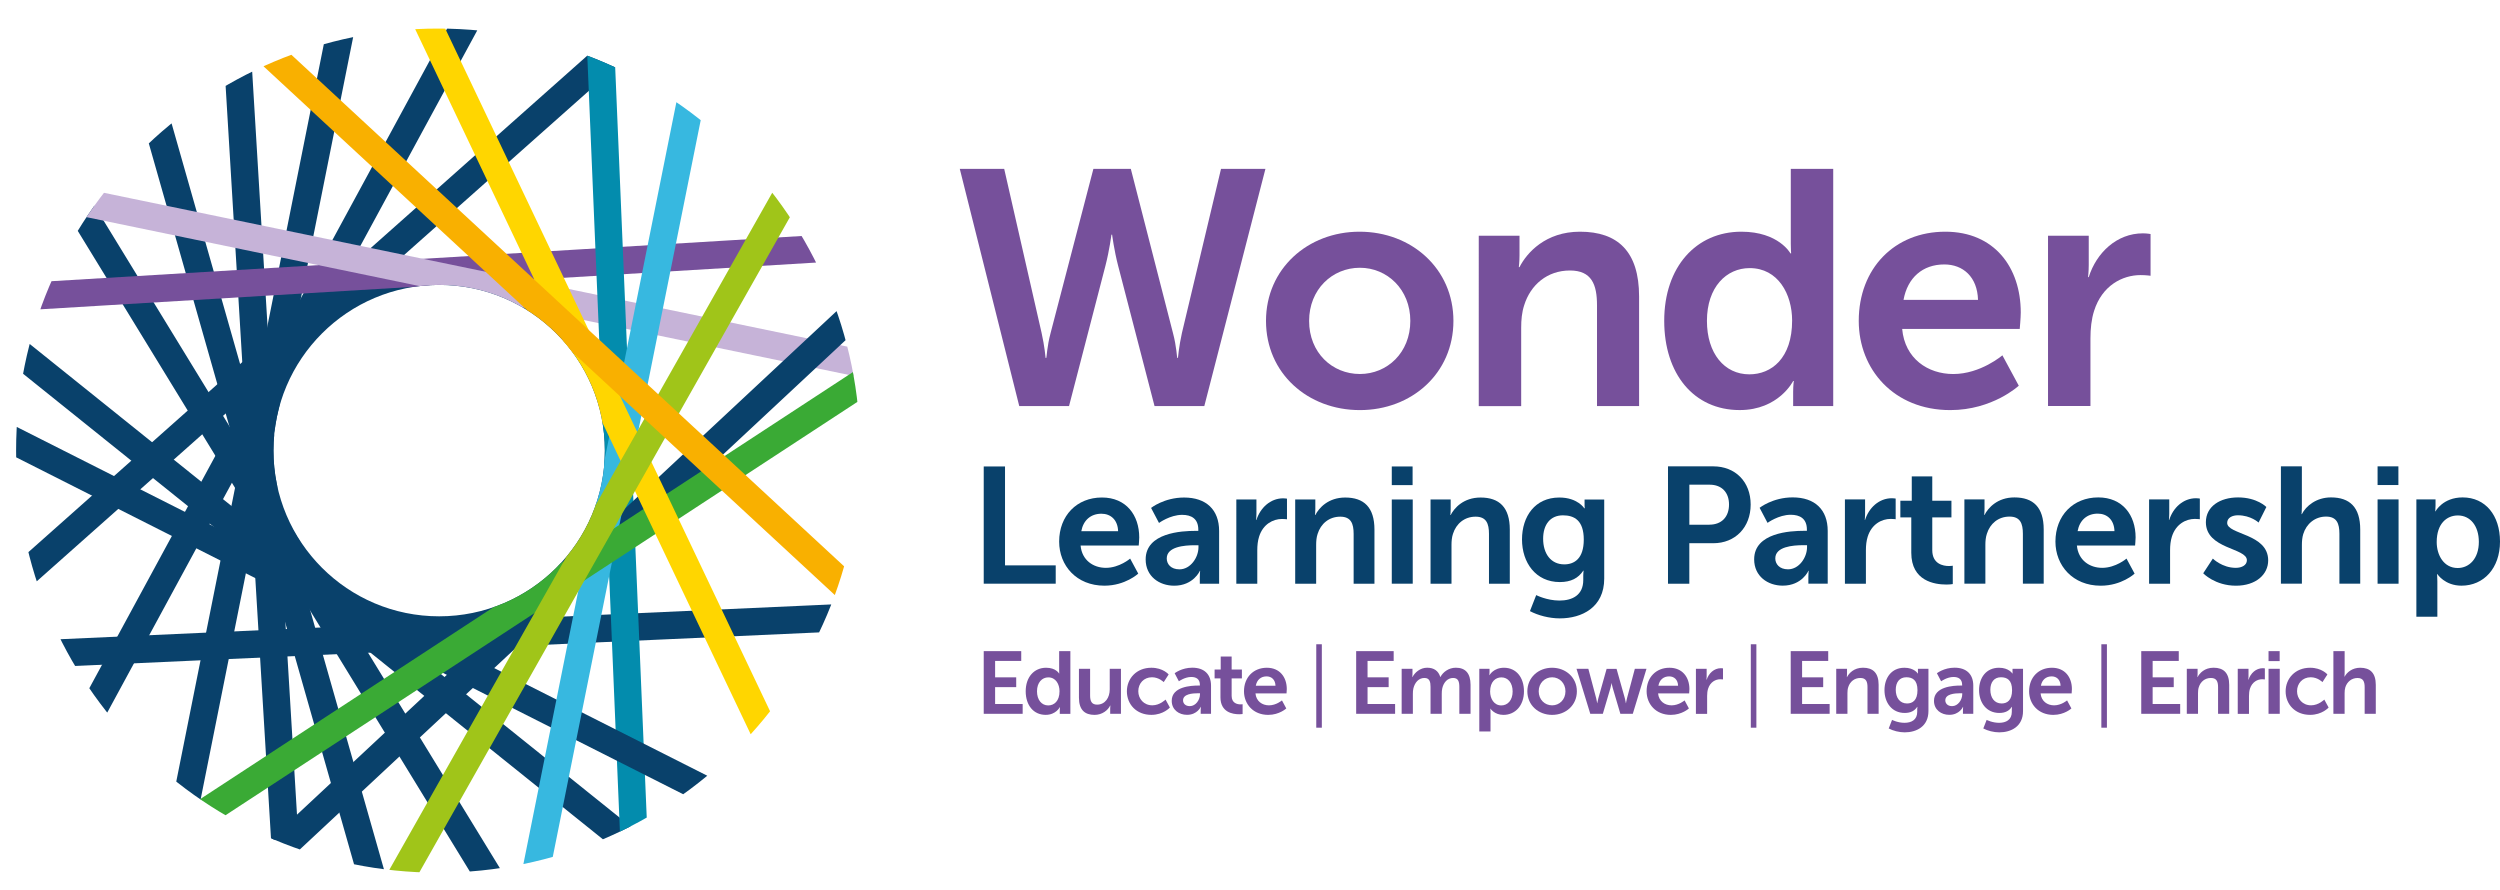 <?xml version="1.0" encoding="UTF-8"?> <svg xmlns="http://www.w3.org/2000/svg" xmlns:xlink="http://www.w3.org/1999/xlink" version="1.1" id="Layer_1" x="0px" y="0px" viewBox="0 0 880.35 313.34" style="enable-background:new 0 0 880.35 313.34;" xml:space="preserve"> <style type="text/css"> .st0{fill:#76509B;} .st1{fill:#09416B;} .st2{clip-path:url(#SVGID_00000116949704347232963760000012446131209263620239_);} .st3{fill:none;stroke:#09416B;stroke-width:9.643;stroke-miterlimit:10;} .st4{fill:none;stroke:#09416B;stroke-width:9.643;stroke-miterlimit:10;} .st5{fill:none;stroke:#76509B;stroke-width:9.643;stroke-miterlimit:10;} .st6{fill:none;stroke:#C6B3D8;stroke-width:9.643;stroke-miterlimit:10;} .st7{fill:none;stroke:#038CAD;stroke-width:9.643;stroke-miterlimit:10;} .st8{fill:none;stroke:#37B8E0;stroke-width:9.643;stroke-miterlimit:10;} .st9{fill:none;stroke:#3AAA35;stroke-width:9.643;stroke-miterlimit:10;} .st10{fill:none;stroke:#FFD600;stroke-width:9.643;stroke-miterlimit:10;} .st11{fill:none;stroke:#A0C519;stroke-width:9.643;stroke-miterlimit:10;} .st12{fill:none;stroke:#F9B000;stroke-width:9.643;stroke-miterlimit:10;} </style> <g> <g> <g> <path class="st0" d="M413.04,117.23c1.29,4.82,1.41,8.82,1.53,8.82h0.23c0,0,0.36-4.12,1.41-8.82l13.76-57.76h15.64l-21.52,83.52 h-17.53l-12.82-49.41c-1.41-5.41-2.12-10.94-2.12-10.94h-0.24c0,0-0.7,5.53-2.11,10.94l-3.83,14.77l-8.99,34.64h-17.53 l-20.94-83.52h15.64l13.17,57.76c1.06,4.7,1.41,8.82,1.41,8.82h0.24c0.12,0,0.24-4,1.53-8.82l15.06-57.76h13.18L413.04,117.23z"></path> <path class="st0" d="M478.75,81.59c18.35,0,33.06,13.06,33.06,31.41c0,18.47-14.7,31.41-32.94,31.41 c-18.35,0-33.06-12.94-33.06-31.41C445.81,94.65,460.52,81.59,478.75,81.59z M478.87,131.7c9.65,0,17.76-7.52,17.76-18.7 c0-11.06-8.12-18.71-17.76-18.71c-9.76,0-17.88,7.65-17.88,18.71C460.98,124.17,469.1,131.7,478.87,131.7z"></path> <path class="st0" d="M520.73,83h14.35v6.94c0,2.23-0.24,4.12-0.24,4.12h0.24c2.59-5.06,9.18-12.47,21.29-12.47 c13.29,0,20.82,6.94,20.82,22.82v38.59h-14.82v-35.52c0-7.29-1.88-12.23-9.53-12.23c-8,0-13.88,5.06-16.11,12.23 c-0.82,2.47-1.06,5.17-1.06,8v27.53h-14.94V83z"></path> <path class="st0" d="M613.2,81.59c13.18,0,17.29,7.65,17.29,7.65h0.24c0,0-0.12-1.53-0.12-3.41V59.47h14.94v83.52h-14.11v-4.94 c0-2.24,0.23-3.88,0.23-3.88h-0.23c0,0-5.06,10.23-18.82,10.23c-16.23,0-26.58-12.82-26.58-31.41 C586.03,93.94,597.32,81.59,613.2,81.59z M616.02,131.82c7.77,0,15.06-5.64,15.06-18.94c0-9.29-4.94-18.47-14.94-18.47 c-8.23,0-15.06,6.7-15.06,18.59C601.08,124.41,607.2,131.82,616.02,131.82z"></path> <path class="st0" d="M685.01,81.59c17.29,0,26.58,12.58,26.58,28.47c0,1.77-0.36,5.77-0.36,5.77h-41.4 c0.94,10.47,9.06,15.88,18,15.88c9.64,0,17.29-6.59,17.29-6.59l5.77,10.7c0,0-9.18,8.59-24.12,8.59 c-19.88,0-32.23-14.35-32.23-31.41C654.54,94.53,667.13,81.59,685.01,81.59z M696.54,105.59c-0.24-8.12-5.29-12.47-11.88-12.47 c-7.65,0-12.94,4.7-14.35,12.47H696.54z"></path> <path class="st0" d="M721.18,83h14.35v10.35c0,2.23-0.24,4.23-0.24,4.23h0.24c2.71-8.59,9.88-15.41,19.06-15.41 c1.41,0,2.71,0.24,2.71,0.24v14.7c0,0-1.53-0.24-3.53-0.24c-6.35,0-13.53,3.65-16.35,12.59c-0.94,2.94-1.29,6.24-1.29,9.76v23.76 h-14.94V83z"></path> </g> <g> <g> <path class="st1" d="M346.41,164.26h7.5v34.83h17.85v6.45h-25.35V164.26z"></path> <path class="st1" d="M388.03,175.19c8.55,0,13.14,6.22,13.14,14.07c0,0.87-0.18,2.85-0.18,2.85h-20.47 c0.46,5.17,4.48,7.85,8.9,7.85c4.77,0,8.55-3.26,8.55-3.26l2.85,5.29c0,0-4.54,4.25-11.92,4.25c-9.83,0-15.93-7.09-15.93-15.53 C372.97,181.59,379.19,175.19,388.03,175.19z M393.73,187.06c-0.12-4.01-2.62-6.16-5.87-6.16c-3.78,0-6.4,2.33-7.09,6.16H393.73 z"></path> <path class="st1" d="M420.98,186.94h0.99v-0.41c0-3.89-2.44-5.23-5.7-5.23c-4.24,0-8.14,2.85-8.14,2.85l-2.79-5.29 c0,0,4.59-3.66,11.63-3.66c7.79,0,12.33,4.3,12.33,11.8v18.55h-6.8v-2.44c0-1.16,0.12-2.09,0.12-2.09h-0.12 c0.06,0-2.27,5.23-9.01,5.23c-5.29,0-10.06-3.31-10.06-9.25C403.42,187.58,416.15,186.94,420.98,186.94z M415.34,200.49 c3.9,0,6.69-4.19,6.69-7.79V192h-1.28c-3.78,0-9.89,0.52-9.89,4.65C410.86,198.63,412.31,200.49,415.34,200.49z"></path> <path class="st1" d="M435.35,175.89h7.09v5.12c0,1.1-0.12,2.09-0.12,2.09h0.12c1.34-4.24,4.89-7.62,9.42-7.62 c0.7,0,1.34,0.12,1.34,0.12v7.27c0,0-0.76-0.12-1.74-0.12c-3.14,0-6.69,1.8-8.08,6.22c-0.46,1.45-0.64,3.08-0.64,4.83v11.75 h-7.38V175.89z"></path> <path class="st1" d="M456.09,175.89h7.09v3.43c0,1.1-0.12,2.04-0.12,2.04h0.12c1.28-2.5,4.54-6.16,10.53-6.16 c6.57,0,10.29,3.43,10.29,11.28v19.07h-7.33v-17.56c0-3.6-0.93-6.05-4.71-6.05c-3.95,0-6.86,2.5-7.97,6.05 c-0.41,1.22-0.52,2.56-0.52,3.95v13.61h-7.38V175.89z"></path> <path class="st1" d="M490.1,164.26h7.33v6.57h-7.33V164.26z M490.1,175.89h7.38v29.65h-7.38V175.89z"></path> <path class="st1" d="M503.75,175.89h7.09v3.43c0,1.1-0.12,2.04-0.12,2.04h0.12c1.28-2.5,4.54-6.16,10.53-6.16 c6.57,0,10.29,3.43,10.29,11.28v19.07h-7.33v-17.56c0-3.6-0.93-6.05-4.71-6.05c-3.95,0-6.86,2.5-7.97,6.05 c-0.41,1.22-0.52,2.56-0.52,3.95v13.61h-7.38V175.89z"></path> <path class="st1" d="M549.16,211.48c4.53,0,8.37-1.92,8.37-7.21v-1.74c0-0.7,0.12-1.57,0.12-1.57h-0.12 c-1.74,2.62-4.3,4.01-8.26,4.01c-8.49,0-13.31-6.86-13.31-15s4.59-14.77,13.14-14.77c6.45,0,8.78,3.78,8.78,3.78h0.17 c0,0-0.06-0.35-0.06-0.81v-2.27h6.92v27.85c0,10.18-7.91,14.01-15.64,14.01c-3.72,0-7.67-1.05-10.52-2.56l2.21-5.64 C540.96,209.56,544.68,211.48,549.16,211.48z M557.71,190.02c0-6.75-3.32-8.55-7.33-8.55c-4.48,0-6.98,3.26-6.98,8.26 c0,5.17,2.67,9.01,7.44,9.01C554.39,198.74,557.71,196.71,557.71,190.02z"></path> </g> <g> <path class="st1" d="M587.37,164.22h15.95c7.74,0,13.16,5.41,13.16,13.45c0,8.03-5.41,13.62-13.16,13.62h-8.44v14.26h-7.51 V164.22z M601.93,184.76c4.37,0,6.93-2.79,6.93-7.1c0-4.25-2.56-6.98-6.81-6.98h-7.16v14.09H601.93z"></path> <path class="st1" d="M635.29,186.92h0.99v-0.41c0-3.9-2.45-5.24-5.71-5.24c-4.25,0-8.15,2.85-8.15,2.85l-2.79-5.3 c0,0,4.6-3.67,11.64-3.67c7.8,0,12.34,4.31,12.34,11.82v18.57h-6.81v-2.45c0-1.16,0.12-2.1,0.12-2.1h-0.12 c0.06,0-2.27,5.24-9.02,5.24c-5.3,0-10.07-3.32-10.07-9.26C617.71,187.56,630.46,186.92,635.29,186.92z M629.64,200.48 c3.9,0,6.69-4.19,6.69-7.8v-0.7h-1.28c-3.78,0-9.9,0.52-9.9,4.66C625.16,198.62,626.61,200.48,629.64,200.48z"></path> <path class="st1" d="M649.67,175.86h7.1v5.12c0,1.1-0.12,2.09-0.12,2.09h0.12c1.34-4.25,4.89-7.62,9.43-7.62 c0.7,0,1.34,0.12,1.34,0.12v7.28c0,0-0.76-0.12-1.75-0.12c-3.14,0-6.69,1.81-8.09,6.23c-0.46,1.46-0.64,3.09-0.64,4.83v11.76 h-7.39V175.86z"></path> <path class="st1" d="M673.03,182.2h-3.84v-5.88h4.02v-8.56h7.22v8.56h6.75v5.88h-6.75v11.53c0,4.89,3.84,5.59,5.88,5.59 c0.82,0,1.34-0.11,1.34-0.11v6.46c0,0-0.87,0.17-2.27,0.17c-4.13,0-12.34-1.22-12.34-11.18V182.2z"></path> <path class="st1" d="M691.73,175.86h7.1v3.43c0,1.1-0.12,2.04-0.12,2.04h0.12c1.28-2.5,4.54-6.17,10.54-6.17 c6.58,0,10.3,3.43,10.3,11.29v19.09h-7.33v-17.58c0-3.61-0.93-6.05-4.71-6.05c-3.96,0-6.87,2.5-7.97,6.05 c-0.41,1.22-0.53,2.56-0.53,3.96v13.62h-7.39V175.86z"></path> <path class="st1" d="M738.88,175.16c8.56,0,13.15,6.23,13.15,14.09c0,0.87-0.18,2.85-0.18,2.85h-20.49 c0.46,5.18,4.48,7.86,8.91,7.86c4.77,0,8.56-3.26,8.56-3.26l2.85,5.3c0,0-4.54,4.25-11.93,4.25c-9.84,0-15.95-7.1-15.95-15.54 C723.81,181.56,730.03,175.16,738.88,175.16z M744.59,187.04c-0.12-4.02-2.62-6.17-5.88-6.17c-3.78,0-6.4,2.33-7.1,6.17H744.59z "></path> <path class="st1" d="M756.78,175.86h7.1v5.12c0,1.1-0.12,2.09-0.12,2.09h0.12c1.34-4.25,4.89-7.62,9.43-7.62 c0.7,0,1.34,0.12,1.34,0.12v7.28c0,0-0.76-0.12-1.75-0.12c-3.14,0-6.69,1.81-8.09,6.23c-0.46,1.46-0.64,3.09-0.64,4.83v11.76 h-7.39V175.86z"></path> <path class="st1" d="M779.23,196.7c0,0,3.26,3.26,8.09,3.26c2.09,0,3.9-0.93,3.9-2.68c0-4.42-14.44-3.84-14.44-13.39 c0-5.53,4.95-8.73,11.35-8.73c6.69,0,9.95,3.38,9.95,3.38l-2.74,5.47c0,0-2.74-2.56-7.28-2.56c-1.92,0-3.78,0.82-3.78,2.68 c0,4.19,14.44,3.67,14.44,13.21c0,4.95-4.31,8.91-11.35,8.91c-7.39,0-11.53-4.37-11.53-4.37L779.23,196.7z"></path> <path class="st1" d="M803.19,164.22h7.39v14.32c0,1.45-0.12,2.5-0.12,2.5h0.12c1.46-2.85,5.06-5.88,10.25-5.88 c6.58,0,10.3,3.43,10.3,11.29v19.09h-7.33v-17.58c0-3.61-0.93-6.05-4.71-6.05c-3.9,0-6.93,2.56-8.03,6.17 c-0.35,1.16-0.47,2.44-0.47,3.84v13.62h-7.39V164.22z"></path> <path class="st1" d="M837.24,164.22h7.33v6.58h-7.33V164.22z M837.24,175.86h7.39v29.69h-7.39V175.86z"></path> <path class="st1" d="M850.9,175.86h6.75v2.15c0,1.11-0.12,2.04-0.12,2.04h0.12c0,0,2.56-4.89,9.55-4.89 c8.03,0,13.15,6.34,13.15,15.54c0,9.43-5.76,15.54-13.56,15.54c-5.88,0-8.5-4.07-8.5-4.07h-0.12c0,0,0.12,1.05,0.12,2.56v12.46 h-7.39V175.86z M865.45,200.02c4.07,0,7.45-3.32,7.45-9.2c0-5.65-3.03-9.31-7.39-9.31c-3.84,0-7.45,2.79-7.45,9.37 C858.06,195.48,860.56,200.02,865.45,200.02z"></path> </g> </g> <g> <path class="st0" d="M346.41,229.29h13.21v3.45h-9.2v5.78h7.43v3.45h-7.43v5.94h9.7v3.45h-13.71V229.29z"></path> <path class="st0" d="M368.37,235.14c3.48,0,4.57,2.02,4.57,2.02H373c0,0-0.03-0.4-0.03-0.9v-6.96h3.95v22.07h-3.73v-1.31 c0-0.59,0.06-1.03,0.06-1.03h-0.06c0,0-1.34,2.7-4.97,2.7c-4.29,0-7.03-3.39-7.03-8.3C361.19,238.4,364.17,235.14,368.37,235.14z M369.12,248.41c2.05,0,3.98-1.49,3.98-5c0-2.46-1.31-4.88-3.95-4.88c-2.18,0-3.98,1.77-3.98,4.91 C365.17,246.45,366.79,248.41,369.12,248.41z"></path> <path class="st0" d="M379.92,235.51h3.95v9.39c0,1.93,0.5,3.23,2.46,3.23c2.86,0,4.45-2.52,4.45-5.35v-7.27h3.95v15.85h-3.79 v-1.8c0-0.62,0.06-1.12,0.06-1.12h-0.06c-0.78,1.65-2.8,3.3-5.5,3.3c-3.39,0-5.5-1.71-5.5-6.03V235.51z"></path> <path class="st0" d="M405.44,235.14c4.13,0,6.09,2.36,6.09,2.36l-1.74,2.7c0,0-1.65-1.71-4.13-1.71c-2.92,0-4.82,2.21-4.82,4.91 c0,2.67,1.93,4.97,4.94,4.97c2.67,0,4.66-2.02,4.66-2.02l1.52,2.8c0,0-2.27,2.58-6.53,2.58c-5.25,0-8.61-3.7-8.61-8.3 C396.83,238.93,400.19,235.14,405.44,235.14z"></path> <path class="st0" d="M422,241.41h0.53v-0.22c0-2.08-1.31-2.8-3.05-2.8c-2.27,0-4.35,1.52-4.35,1.52l-1.49-2.83 c0,0,2.46-1.96,6.22-1.96c4.17,0,6.59,2.3,6.59,6.31v9.92h-3.64v-1.31c0-0.62,0.06-1.12,0.06-1.12h-0.06 c0.03,0-1.21,2.8-4.82,2.8c-2.83,0-5.38-1.77-5.38-4.94C412.61,241.76,419.42,241.41,422,241.41z M418.99,248.66 c2.08,0,3.57-2.24,3.57-4.17v-0.37h-0.68c-2.02,0-5.28,0.28-5.28,2.49C416.59,247.66,417.37,248.66,418.99,248.66z"></path> <path class="st0" d="M429.76,238.9h-2.05v-3.14h2.15v-4.57h3.85v4.57h3.61v3.14h-3.61v6.16c0,2.61,2.05,2.98,3.14,2.98 c0.44,0,0.72-0.06,0.72-0.06v3.45c0,0-0.47,0.09-1.21,0.09c-2.21,0-6.59-0.65-6.59-5.97V238.9z"></path> <path class="st0" d="M446.1,235.14c4.57,0,7.03,3.33,7.03,7.52c0,0.47-0.09,1.52-0.09,1.52h-10.94c0.25,2.77,2.39,4.2,4.76,4.2 c2.55,0,4.57-1.74,4.57-1.74l1.52,2.83c0,0-2.42,2.27-6.37,2.27c-5.25,0-8.52-3.79-8.52-8.3 C438.05,238.55,441.38,235.14,446.1,235.14z M449.15,241.48c-0.06-2.15-1.4-3.3-3.14-3.3c-2.02,0-3.42,1.24-3.79,3.3H449.15z"></path> <path class="st0" d="M463.51,226.87h1.96v29.38h-1.96V226.87z"></path> <path class="st0" d="M477.56,229.29h13.21v3.45h-9.2v5.78H489v3.45h-7.43v5.94h9.7v3.45h-13.71V229.29z"></path> <path class="st0" d="M493.6,235.51h3.79v1.83c0,0.59-0.06,1.09-0.06,1.09h0.06c0.78-1.55,2.67-3.3,5.16-3.3 c2.42,0,3.98,1.12,4.63,3.26h0.06c0.87-1.71,2.92-3.26,5.41-3.26c3.3,0,5.19,1.87,5.19,6.03v10.2h-3.95v-9.45 c0-1.8-0.34-3.17-2.18-3.17c-2.02,0-3.36,1.62-3.82,3.61c-0.16,0.62-0.19,1.31-0.19,2.05v6.96h-3.95v-9.45 c0-1.71-0.28-3.17-2.14-3.17c-2.05,0-3.39,1.62-3.89,3.64c-0.16,0.59-0.19,1.31-0.19,2.02v6.96h-3.95V235.51z"></path> <path class="st0" d="M520.91,235.51h3.61v1.15c0,0.59-0.06,1.09-0.06,1.09h0.06c0,0,1.37-2.61,5.1-2.61 c4.29,0,7.03,3.39,7.03,8.3c0,5.04-3.08,8.3-7.24,8.3c-3.14,0-4.54-2.18-4.54-2.18h-0.06c0,0,0.06,0.56,0.06,1.37v6.65h-3.95 V235.51z M528.68,248.41c2.18,0,3.98-1.77,3.98-4.91c0-3.02-1.62-4.97-3.95-4.97c-2.05,0-3.98,1.49-3.98,5 C524.73,245.98,526.07,248.41,528.68,248.41z"></path> <path class="st0" d="M546.54,235.14c4.85,0,8.74,3.45,8.74,8.3c0,4.88-3.89,8.3-8.7,8.3c-4.85,0-8.74-3.42-8.74-8.3 C537.84,238.59,541.72,235.14,546.54,235.14z M546.57,248.38c2.55,0,4.69-1.99,4.69-4.94c0-2.92-2.15-4.94-4.69-4.94 c-2.58,0-4.73,2.02-4.73,4.94C541.85,246.39,543.99,248.38,546.57,248.38z"></path> <path class="st0" d="M555.15,235.51h4.17l2.77,10.41c0.22,0.84,0.31,1.68,0.31,1.68h0.06c0,0,0.16-0.84,0.37-1.68l2.92-10.38 h3.51l2.92,10.38c0.22,0.84,0.34,1.68,0.34,1.68h0.06c0,0,0.12-0.84,0.34-1.68l2.77-10.41h4.1l-4.82,15.85h-4.38l-2.67-9.05 c-0.25-0.84-0.4-1.71-0.4-1.71h-0.06c0,0-0.12,0.87-0.37,1.71l-2.67,9.05H560L555.15,235.51z"></path> <path class="st0" d="M587.88,235.14c4.57,0,7.03,3.33,7.03,7.52c0,0.47-0.09,1.52-0.09,1.52h-10.94c0.25,2.77,2.39,4.2,4.76,4.2 c2.55,0,4.57-1.74,4.57-1.74l1.52,2.83c0,0-2.42,2.27-6.37,2.27c-5.25,0-8.52-3.79-8.52-8.3 C579.82,238.55,583.15,235.14,587.88,235.14z M590.92,241.48c-0.06-2.15-1.4-3.3-3.14-3.3c-2.02,0-3.42,1.24-3.79,3.3H590.92z"></path> <path class="st0" d="M597.19,235.51h3.79v2.74c0,0.59-0.06,1.12-0.06,1.12h0.06c0.72-2.27,2.61-4.07,5.04-4.07 c0.37,0,0.72,0.06,0.72,0.06v3.89c0,0-0.4-0.06-0.93-0.06c-1.68,0-3.57,0.96-4.32,3.33c-0.25,0.78-0.34,1.65-0.34,2.58v6.28 h-3.95V235.51z"></path> <path class="st0" d="M616.53,226.87h1.96v29.38h-1.96V226.87z"></path> <path class="st0" d="M630.58,229.29h13.21v3.45h-9.2v5.78h7.43v3.45h-7.43v5.94h9.7v3.45h-13.71V229.29z"></path> <path class="st0" d="M646.62,235.51h3.79v1.83c0,0.59-0.06,1.09-0.06,1.09h0.06c0.68-1.34,2.42-3.3,5.63-3.3 c3.51,0,5.5,1.83,5.5,6.03v10.2h-3.92v-9.39c0-1.93-0.5-3.23-2.52-3.23c-2.11,0-3.67,1.34-4.26,3.23 c-0.22,0.65-0.28,1.37-0.28,2.11v7.27h-3.95V235.51z"></path> <path class="st0" d="M670.65,254.53c2.42,0,4.48-1.03,4.48-3.85v-0.93c0-0.37,0.06-0.84,0.06-0.84h-0.06 c-0.93,1.4-2.3,2.15-4.41,2.15c-4.54,0-7.12-3.67-7.12-8.02s2.46-7.9,7.03-7.9c3.45,0,4.69,2.02,4.69,2.02h0.09 c0,0-0.03-0.19-0.03-0.44v-1.21h3.7v14.89c0,5.44-4.23,7.49-8.36,7.49c-1.99,0-4.1-0.56-5.63-1.37l1.18-3.02 C666.27,253.51,668.26,254.53,670.65,254.53z M675.22,243.06c0-3.61-1.77-4.57-3.92-4.57c-2.39,0-3.73,1.74-3.73,4.41 c0,2.77,1.43,4.82,3.98,4.82C673.45,247.73,675.22,246.64,675.22,243.06z"></path> <path class="st0" d="M690.42,241.41h0.53v-0.22c0-2.08-1.31-2.8-3.05-2.8c-2.27,0-4.35,1.52-4.35,1.52l-1.49-2.83 c0,0,2.46-1.96,6.22-1.96c4.17,0,6.59,2.3,6.59,6.31v9.92h-3.64v-1.31c0-0.62,0.06-1.12,0.06-1.12h-0.06 c0.03,0-1.21,2.8-4.82,2.8c-2.83,0-5.38-1.77-5.38-4.94C681.04,241.76,687.84,241.41,690.42,241.41z M687.41,248.66 c2.08,0,3.57-2.24,3.57-4.17v-0.37h-0.68c-2.02,0-5.28,0.28-5.28,2.49C685.02,247.66,685.79,248.66,687.41,248.66z"></path> <path class="st0" d="M703.96,254.53c2.42,0,4.48-1.03,4.48-3.85v-0.93c0-0.37,0.06-0.84,0.06-0.84h-0.06 c-0.93,1.4-2.3,2.15-4.41,2.15c-4.54,0-7.12-3.67-7.12-8.02s2.46-7.9,7.03-7.9c3.45,0,4.69,2.02,4.69,2.02h0.09 c0,0-0.03-0.19-0.03-0.44v-1.21h3.7v14.89c0,5.44-4.23,7.49-8.36,7.49c-1.99,0-4.1-0.56-5.63-1.37l1.18-3.02 C699.58,253.51,701.57,254.53,703.96,254.53z M708.53,243.06c0-3.61-1.77-4.57-3.92-4.57c-2.39,0-3.73,1.74-3.73,4.41 c0,2.77,1.43,4.82,3.98,4.82C706.76,247.73,708.53,246.64,708.53,243.06z"></path> <path class="st0" d="M722.57,235.14c4.57,0,7.03,3.33,7.03,7.52c0,0.47-0.09,1.52-0.09,1.52h-10.94c0.25,2.77,2.39,4.2,4.76,4.2 c2.55,0,4.57-1.74,4.57-1.74l1.52,2.83c0,0-2.42,2.27-6.37,2.27c-5.25,0-8.52-3.79-8.52-8.3 C714.52,238.55,717.84,235.14,722.57,235.14z M725.61,241.48c-0.06-2.15-1.4-3.3-3.14-3.3c-2.02,0-3.42,1.24-3.79,3.3H725.61z"></path> <path class="st0" d="M739.97,226.87h1.96v29.38h-1.96V226.87z"></path> <path class="st0" d="M754.02,229.29h13.21v3.45h-9.2v5.78h7.43v3.45h-7.43v5.94h9.7v3.45h-13.71V229.29z"></path> <path class="st0" d="M770.07,235.51h3.79v1.83c0,0.59-0.06,1.09-0.06,1.09h0.06c0.68-1.34,2.42-3.3,5.63-3.3 c3.51,0,5.5,1.83,5.5,6.03v10.2h-3.92v-9.39c0-1.93-0.5-3.23-2.52-3.23c-2.11,0-3.67,1.34-4.26,3.23 c-0.22,0.65-0.28,1.37-0.28,2.11v7.27h-3.95V235.51z"></path> <path class="st0" d="M788,235.51h3.79v2.74c0,0.59-0.06,1.12-0.06,1.12h0.06c0.72-2.27,2.61-4.07,5.04-4.07 c0.37,0,0.72,0.06,0.72,0.06v3.89c0,0-0.4-0.06-0.93-0.06c-1.68,0-3.57,0.96-4.32,3.33c-0.25,0.78-0.34,1.65-0.34,2.58v6.28H788 V235.51z"></path> <path class="st0" d="M798.84,229.29h3.92v3.51h-3.92V229.29z M798.84,235.51h3.95v15.85h-3.95V235.51z"></path> <path class="st0" d="M813.48,235.14c4.13,0,6.09,2.36,6.09,2.36l-1.74,2.7c0,0-1.65-1.71-4.13-1.71c-2.92,0-4.82,2.21-4.82,4.91 c0,2.67,1.93,4.97,4.94,4.97c2.67,0,4.66-2.02,4.66-2.02l1.52,2.8c0,0-2.27,2.58-6.53,2.58c-5.25,0-8.61-3.7-8.61-8.3 C804.87,238.93,808.23,235.14,813.48,235.14z"></path> <path class="st0" d="M821.69,229.29h3.95v7.65c0,0.78-0.06,1.34-0.06,1.34h0.06c0.78-1.52,2.7-3.14,5.47-3.14 c3.51,0,5.5,1.83,5.5,6.03v10.2h-3.92v-9.39c0-1.93-0.5-3.23-2.52-3.23c-2.08,0-3.7,1.37-4.29,3.3 c-0.19,0.62-0.25,1.31-0.25,2.05v7.27h-3.95V229.29z"></path> </g> </g> <g> <g> <defs> <path id="SVGID_1_" d="M154.29,10.06C72.21,10.06,5.67,76.6,5.67,158.68S72.21,307.3,154.29,307.3s148.62-66.54,148.62-148.62 S236.37,10.06,154.29,10.06z M154.64,217.03c-32.23,0-58.35-26.13-58.35-58.35s26.12-58.35,58.35-58.35s58.35,26.12,58.35,58.35 S186.87,217.03,154.64,217.03z"></path> </defs> <clipPath id="SVGID_00000176739899263772451050000005537335413751582861_"> <use xlink:href="#SVGID_1_" style="overflow:visible;"></use> </clipPath> <g style="clip-path:url(#SVGID_00000176739899263772451050000005537335413751582861_);"> <g> <line class="st3" x1="100.27" y1="295.47" x2="83.86" y2="23.32"></line> <circle class="st3" cx="154.64" cy="158.68" r="62.39"></circle> <line class="st3" x1="173.3" y1="310.49" x2="28.89" y2="74.53"></line> <line class="st3" x1="295.67" y1="217.54" x2="19.71" y2="229.99"></line> <line class="st4" x1="32.6" y1="250.34" x2="165.24" y2="5.79"></line> <line class="st3" x1="131.87" y1="312.02" x2="55.23" y2="42.82"></line> <path class="st3" d="M64.11,35.73"></path> <path class="st3" d="M307.27,172.34"></path> <line class="st3" x1="8.64" y1="202.08" x2="215.44" y2="18.37"></line> <line class="st3" x1="120.1" y1="9.79" x2="65.5" y2="282.66"></line> <line class="st5" x1="10.21" y1="104.33" x2="288.52" y2="87.56"></line> <line class="st6" x1="303.51" y1="128.05" x2="30.57" y2="71.57"></line> <line class="st3" x1="6.09" y1="123.8" x2="221.22" y2="296.52"></line> <line class="st7" x1="211.4" y1="14.01" x2="223.21" y2="294.93"></line> <line class="st3" x1="300.25" y1="110.87" x2="97.95" y2="299.66"></line> <line class="st3" x1="248.47" y1="278.27" x2="2.17" y2="153.86"></line> <line class="st8" x1="188.22" y1="309.29" x2="243.5" y2="34"></line> <line class="st9" x1="308.29" y1="131.59" x2="72.27" y2="285.99"></line> <line class="st10" x1="147.64" y1="2.07" x2="280.4" y2="281.08"></line> <line class="st11" x1="140.06" y1="310.85" x2="282.33" y2="59.29"></line> <line class="st12" x1="297.66" y1="206.38" x2="95.12" y2="18.93"></line> </g> </g> </g> </g> </g> </svg> 